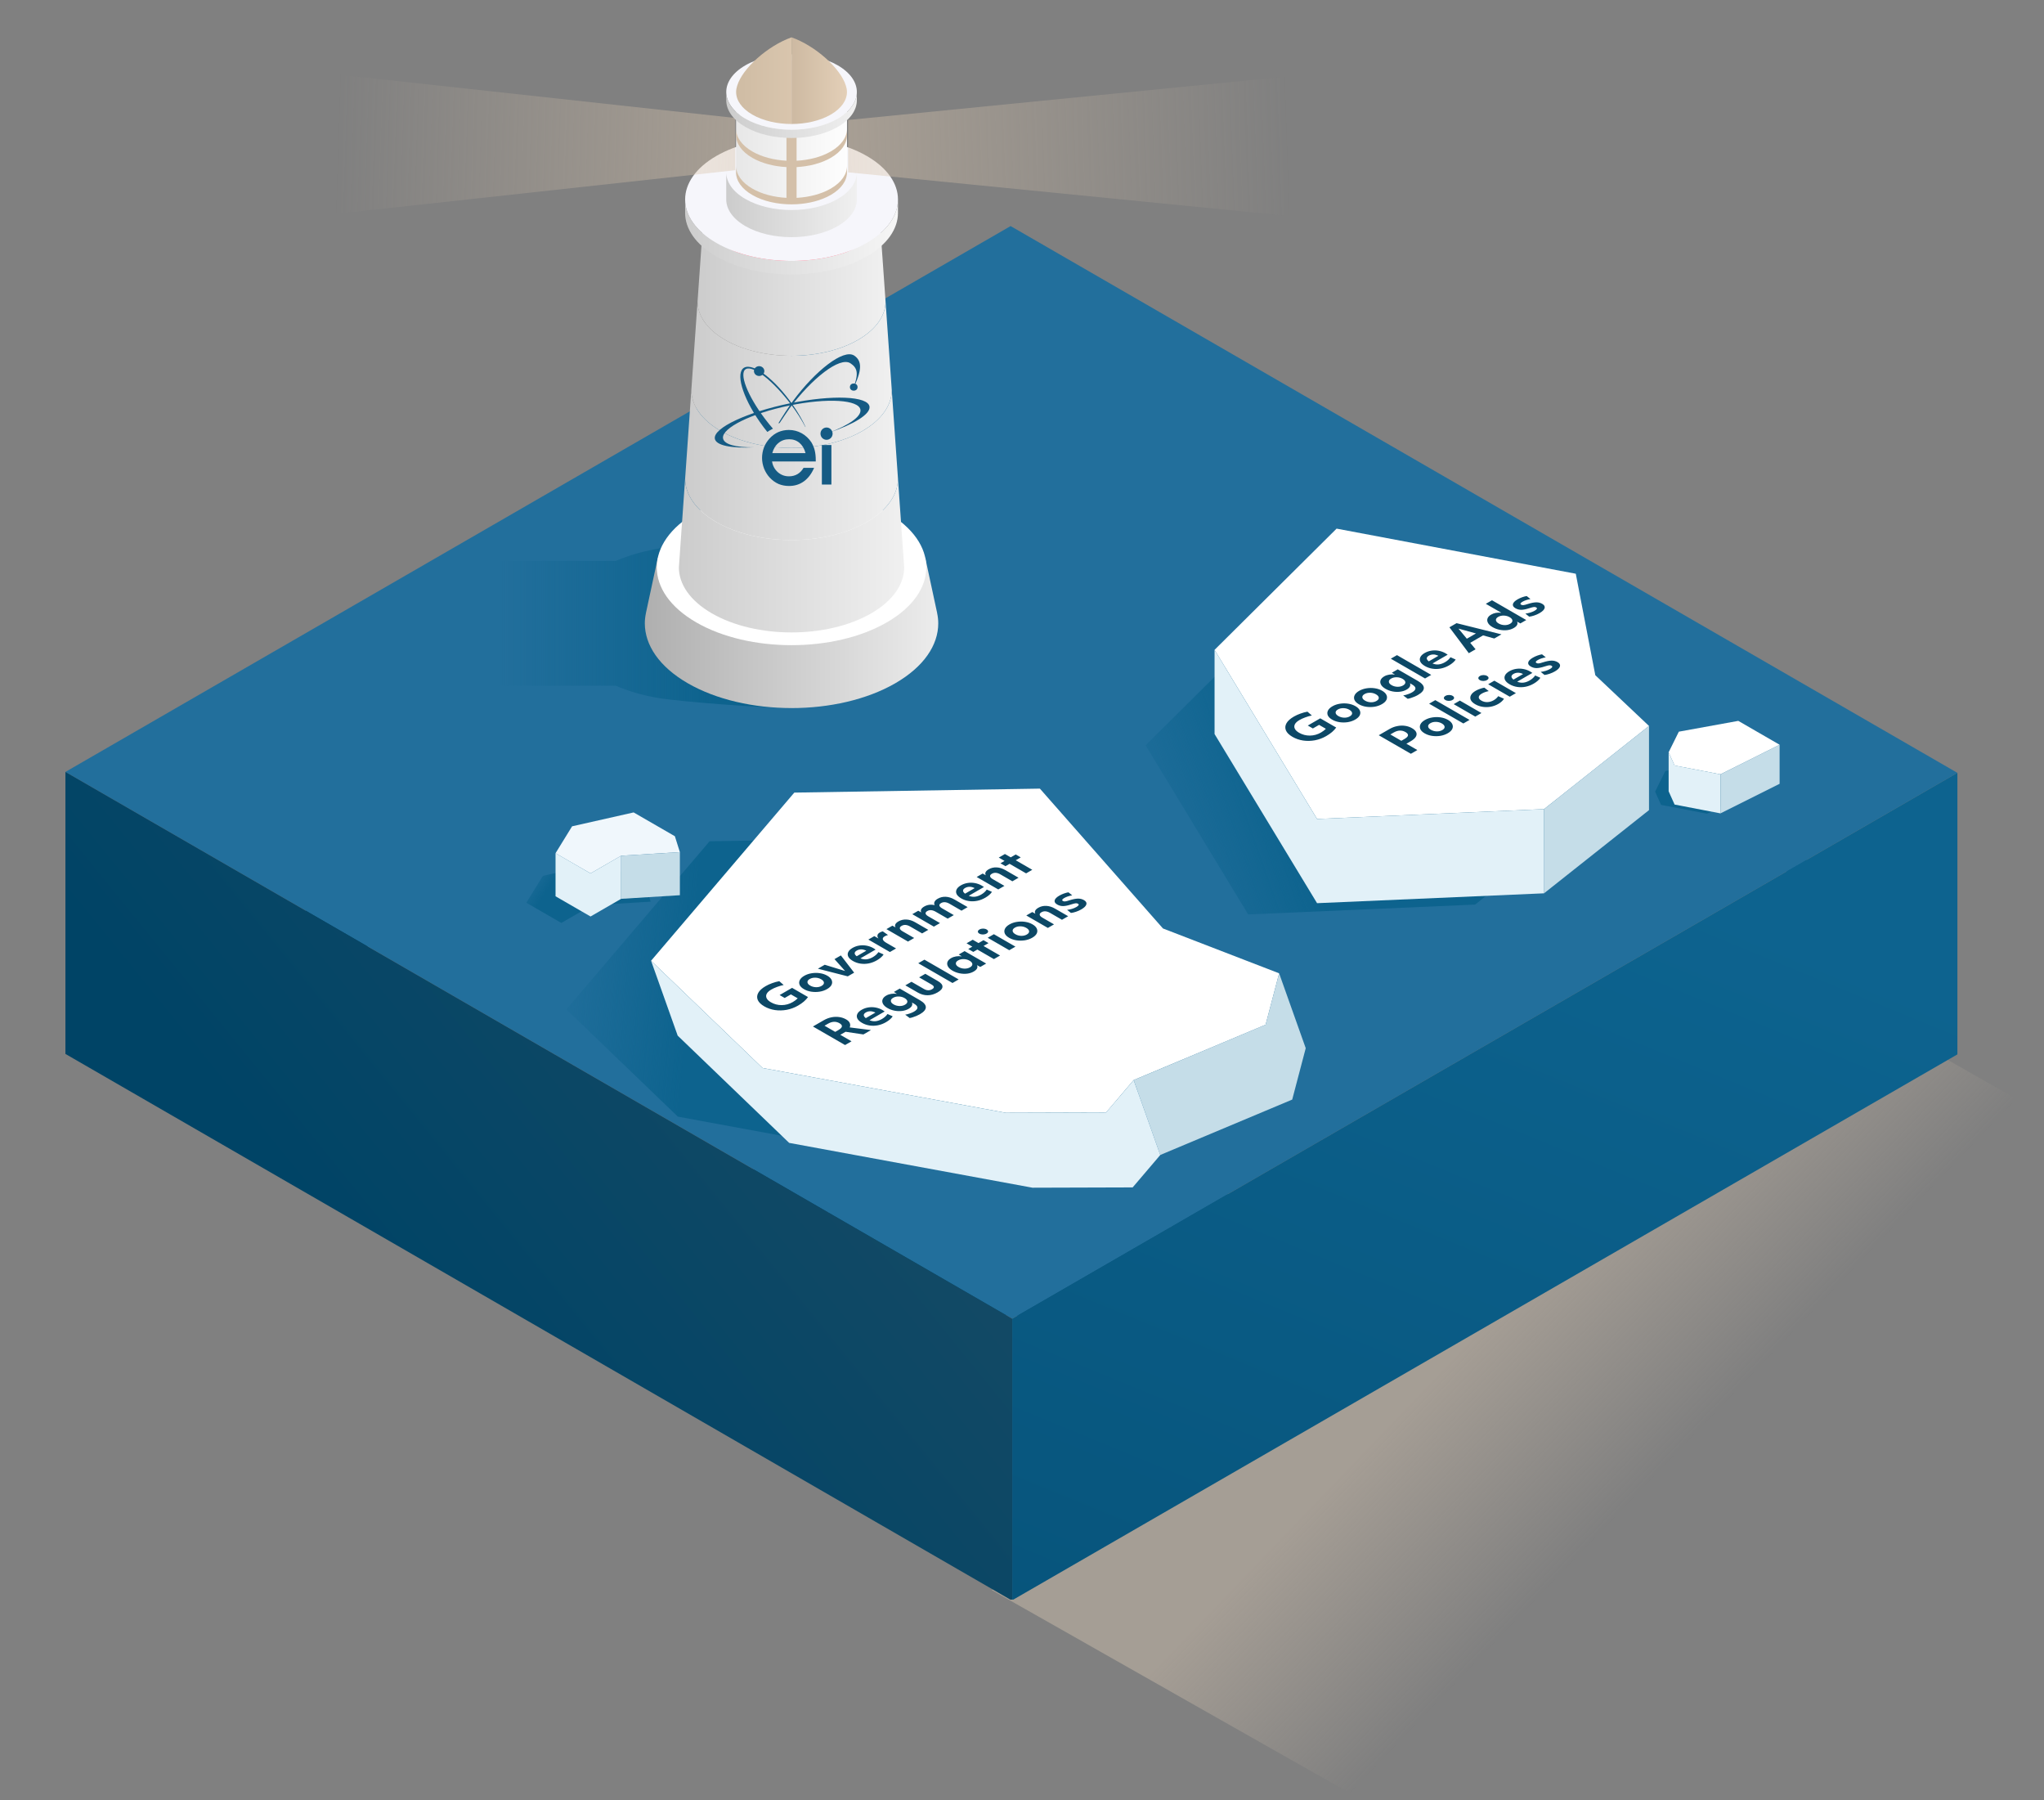 <?xml version="1.0" encoding="utf-8"?>
<svg xmlns="http://www.w3.org/2000/svg" width="670" height="590" viewBox="0 0 670 590" fill="none">
<rect x="0" y="0" width="670" height="590" fill="#808080" stroke="none"/>
<g clip-path="url(#clip0_5075_74718)">
<path opacity="0.37" d="M629.373 342.195L751.743 411.576L447.446 590.448L325.076 521.067L629.373 342.195Z" fill="url(#paint0_linear_5075_74718)"/>
<g clip-path="url(#clip1_5075_74718)">
<path d="M520.052 353.507C471.971 381.264 408.959 395.145 345.943 395.145C282.926 395.145 219.91 381.264 171.833 353.507C123.747 325.751 99.709 289.37 99.709 252.984V261.741C99.709 298.121 123.747 334.507 171.828 362.264C219.91 390.02 282.926 403.901 345.938 403.901C408.954 403.901 471.971 390.02 520.047 362.264C568.128 334.507 592.167 298.121 592.167 261.741V252.984C592.167 289.365 568.128 325.751 520.047 353.507H520.052Z" fill="url(#paint1_linear_5075_74718)"/>
<path d="M520.052 362.27C471.971 390.027 408.959 403.908 345.943 403.908C282.926 403.908 219.91 390.027 171.833 362.27C123.747 334.508 99.709 298.128 99.709 261.742V289.147C99.709 325.528 123.747 361.914 171.828 389.67C219.91 417.427 282.926 431.308 345.938 431.308C408.954 431.308 471.971 417.427 520.047 389.67C568.128 361.914 592.167 325.528 592.167 289.147V261.742C592.167 298.123 568.128 334.508 520.047 362.265L520.052 362.27Z" fill="url(#paint2_linear_5075_74718)"/>
<rect width="358.365" height="357.756" transform="matrix(0.866 0.5 0.866 -0.5 21.446 252.961)" fill="#226F9C"/>
<rect width="92.415" height="358.362" transform="matrix(-9.45332e-08 1 0.866 0.5 21.446 252.961)" fill="url(#paint3_linear_5075_74718)"/>
<rect width="92.266" height="357.756" transform="matrix(-1.24336e-07 1 0.866 -0.5 331.797 432.141)" fill="url(#paint4_linear_5075_74718)"/>
<path d="M141.484 183.839H201.796C209.854 180.355 219.497 178.663 229.094 178.77C240.107 178.893 251.059 181.384 259.464 186.238C268.088 191.22 272.402 197.745 272.402 204.27C272.402 210.796 268.088 217.326 259.464 222.303C256.779 223.851 253.84 225.161 250.718 226.225L259.464 232.032C250.657 232.032 222.538 229.964 215.29 228.655C210.522 227.814 205.963 226.49 201.816 224.702H141.489V183.834L141.484 183.839Z" fill="url(#paint5_linear_5075_74718)"/>
<path d="M211.748 200.844H211.738L215.629 182.761H229.067C238.15 178.477 249.305 176.394 260.405 176.521C270.873 176.638 281.29 178.722 289.853 182.761H303.285L307.177 200.844H307.167C307.411 201.986 307.549 203.132 307.549 204.278C307.549 211.384 302.852 218.49 293.464 223.91C284.076 229.33 271.764 232.04 259.457 232.04C247.151 232.04 234.844 229.33 225.451 223.91C216.062 218.49 211.366 211.384 211.366 204.278C211.366 203.132 211.503 201.98 211.748 200.844Z" fill="url(#paint6_linear_5075_74718)"/>
<path d="M290.698 167.895C282.293 163.04 271.347 160.554 260.329 160.427C248.735 160.294 237.07 162.785 228.222 167.895C219.598 172.876 215.283 179.402 215.283 185.927C215.283 192.452 219.598 198.983 228.222 203.959C236.846 208.941 248.154 211.427 259.458 211.427C270.761 211.427 282.069 208.936 290.693 203.954C299.317 198.972 303.632 192.447 303.632 185.922C303.632 179.397 299.317 172.866 290.693 167.889L290.698 167.895Z" fill="white"/>
<path d="M282.691 141.232C276.278 144.935 267.868 146.789 259.463 146.789C251.058 146.789 242.648 144.935 236.235 141.232C229.832 137.534 226.628 132.689 226.612 127.845L228.65 98.805C228.65 103.359 231.66 107.907 237.676 111.382C243.692 114.856 251.578 116.593 259.463 116.593C267.348 116.593 275.234 114.856 281.25 111.382C287.265 107.907 290.276 103.354 290.276 98.805L292.313 127.845C292.303 132.689 289.094 137.534 282.691 141.232Z" fill="url(#paint7_linear_5075_74718)"/>
<path d="M281.249 111.381C275.233 114.855 267.348 116.592 259.462 116.592C251.577 116.592 243.692 114.855 237.676 111.381C231.66 107.907 228.649 103.353 228.649 98.804L230.687 69.789H288.238L290.275 98.804C290.275 103.358 287.265 107.907 281.249 111.381Z" fill="url(#paint8_linear_5075_74718)"/>
<path d="M284.127 171.076C277.317 175.008 268.387 176.974 259.463 176.974C250.538 176.974 241.609 175.008 234.798 171.076C227.988 167.143 224.58 161.988 224.58 156.833L226.612 127.844C226.622 132.688 229.832 137.532 236.235 141.231C242.648 144.934 251.058 146.788 259.463 146.788C267.868 146.788 276.278 144.934 282.691 141.231C289.094 137.532 292.298 132.688 292.313 127.844L294.346 156.833C294.346 161.988 290.938 167.143 284.127 171.076Z" fill="url(#paint9_linear_5075_74718)"/>
<path d="M239.113 58.039C244.874 54.713 252.474 53.093 260.023 53.175C267.196 53.256 274.332 54.876 279.803 58.039C285.422 61.284 288.233 65.533 288.233 69.786C288.233 74.039 285.422 78.288 279.803 81.532C274.184 84.777 266.819 86.397 259.458 86.397C252.097 86.397 244.732 84.777 239.113 81.532C233.494 78.288 230.683 74.034 230.683 69.786C230.683 65.533 233.494 61.284 239.113 58.039Z" fill="#FF5A72"/>
<path d="M222.538 185.851L224.575 156.836C224.575 161.991 227.983 167.146 234.794 171.078C241.604 175.011 250.534 176.977 259.458 176.977C268.383 176.977 277.312 175.011 284.123 171.078C290.934 167.146 294.341 161.991 294.341 156.836L296.379 185.851C296.379 185.876 296.379 185.907 296.379 185.932C296.379 191.388 292.772 196.843 285.565 201.005C278.357 205.167 268.902 207.25 259.453 207.25C250.004 207.25 240.555 205.167 233.342 201.005C226.134 196.843 222.528 191.388 222.528 185.932C222.528 185.907 222.528 185.876 222.528 185.851H222.538Z" fill="url(#paint10_linear_5075_74718)"/>
<path d="M234.793 79.602C241.604 83.534 250.533 85.501 259.458 85.501C268.387 85.501 277.312 83.534 284.122 79.602C290.933 75.669 294.341 70.514 294.341 65.359V69.786C294.341 74.941 290.933 80.096 284.122 84.028C277.312 87.961 268.382 89.927 259.458 89.927C250.528 89.927 241.604 87.961 234.793 84.028C227.983 80.096 224.575 74.941 224.575 69.786V65.359C224.575 70.514 227.983 75.669 234.793 79.602Z" fill="url(#paint11_linear_5075_74718)"/>
<path d="M234.793 51.117C241.777 47.082 250.992 45.116 260.145 45.223C268.841 45.32 277.49 47.286 284.127 51.117C290.938 55.049 294.346 60.204 294.346 65.359C294.346 70.514 290.938 75.669 284.127 79.602C277.317 83.534 268.387 85.5 259.463 85.5C250.533 85.5 241.609 83.534 234.798 79.602C227.988 75.669 224.58 70.514 224.58 65.359C224.58 60.204 227.988 55.049 234.798 51.117H234.793Z" fill="#F6F6FB"/>
<path d="M244.324 47.729C248.608 45.253 254.262 44.046 259.88 44.112C265.219 44.173 270.521 45.38 274.597 47.729C278.774 50.143 280.867 53.306 280.867 56.465C280.867 59.623 278.779 62.791 274.597 65.201C270.42 67.615 264.939 68.822 259.463 68.822C253.987 68.822 248.506 67.615 244.329 65.201C240.152 62.786 238.058 59.623 238.058 56.465C238.058 53.301 240.147 50.138 244.329 47.729H244.324Z" fill="#F6F6FB"/>
<path d="M244.325 65.205C248.502 67.619 253.983 68.826 259.459 68.826C264.935 68.826 270.416 67.619 274.593 65.205C278.77 62.79 280.863 59.627 280.863 56.469V65.363C280.863 68.526 278.775 71.689 274.593 74.099C270.416 76.513 264.935 77.721 259.459 77.721C253.983 77.721 248.502 76.513 244.325 74.099C240.148 71.684 238.054 68.521 238.054 65.363V56.469C238.054 59.632 240.143 62.795 244.325 65.205Z" fill="url(#paint12_linear_5075_74718)"/>
<path d="M246.605 26.8C250.248 24.697 255.046 23.673 259.819 23.729C264.353 23.78 268.861 24.804 272.319 26.8C275.87 28.848 277.643 31.538 277.643 34.222C277.643 36.907 275.87 39.596 272.319 41.644C268.769 43.692 264.118 44.721 259.462 44.721C254.812 44.721 250.156 43.697 246.605 41.644C243.055 39.596 241.282 36.907 241.282 34.222C241.282 31.538 243.055 28.848 246.605 26.8Z" fill="white"/>
<path d="M246.601 41.641C250.151 43.688 254.802 44.717 259.458 44.717C264.113 44.717 268.764 43.693 272.315 41.641C275.865 39.588 277.638 36.903 277.638 34.219V56.464C277.638 59.148 275.865 61.838 272.315 63.886C268.764 65.933 264.113 66.962 259.458 66.962C254.802 66.962 250.151 65.938 246.601 63.886C243.05 61.838 241.277 59.148 241.277 56.464V34.219C241.277 36.903 243.05 39.593 246.601 41.641Z" fill="url(#paint13_linear_5075_74718)"/>
<path d="M246.601 51.724C243.05 49.676 241.277 46.987 241.277 44.302V42.219C241.277 44.903 243.05 47.593 246.601 49.641C249.728 51.444 253.712 52.452 257.797 52.671V44.674C258.347 44.705 258.902 44.72 259.458 44.72C260.013 44.72 260.563 44.705 261.118 44.674V52.671C265.203 52.458 269.187 51.449 272.315 49.641C275.865 47.593 277.638 44.903 277.638 42.219V44.302C277.638 46.987 275.865 49.676 272.315 51.724C269.187 53.527 265.203 54.536 261.118 54.755V64.836C265.203 64.622 269.187 63.613 272.315 61.805C275.865 59.757 277.638 57.068 277.638 54.383V56.466C277.638 59.151 275.865 61.84 272.315 63.888C269.187 65.691 265.203 66.7 261.118 66.919C260.568 66.95 260.013 66.965 259.458 66.965C254.807 66.965 250.151 65.941 246.601 63.888C243.05 61.84 241.277 59.151 241.277 56.466V54.383C241.277 57.068 243.05 59.757 246.601 61.805C249.728 63.613 253.712 64.617 257.797 64.836V54.755C253.712 54.541 249.728 53.532 246.601 51.724Z" fill="#D4C0A9"/>
<path d="M77.525 20.805L241.028 38.667V55.777L77.525 73.64V20.805Z" fill="url(#paint14_linear_5075_74718)"/>
<path d="M458.833 21.406L278 39.316V56.473L458.833 74.383V21.406Z" fill="url(#paint15_linear_5075_74718)"/>
<path d="M244.324 21.408C248.608 18.933 254.262 17.725 259.88 17.792C265.219 17.853 270.521 19.055 274.597 21.408C278.774 23.823 280.867 26.986 280.867 30.144C280.867 33.303 278.779 36.471 274.597 38.88C270.42 41.295 264.939 42.502 259.463 42.502C253.987 42.502 248.506 41.295 244.329 38.88C240.152 36.466 238.058 33.303 238.058 30.144C238.058 26.981 240.147 23.818 244.329 21.408H244.324Z" fill="#F6F6FB"/>
<path d="M244.325 38.885C248.502 41.299 253.983 42.506 259.459 42.506C264.935 42.506 270.416 41.299 274.593 38.885C278.77 36.47 280.863 33.307 280.863 30.148V32.864C280.863 36.027 278.775 39.19 274.593 41.599C270.416 44.014 264.935 45.221 259.459 45.221C253.983 45.221 248.502 44.014 244.325 41.599C240.148 39.185 238.054 36.022 238.054 32.864V30.148C238.054 33.312 240.143 36.475 244.325 38.885Z" fill="url(#paint16_linear_5075_74718)"/>
<path d="M259.457 19.666V12.234C267.266 15.005 275.569 22.387 277.286 28.127C277.311 28.194 277.479 28.825 277.52 29.059C277.586 29.421 277.622 29.783 277.622 30.145C277.622 32.829 275.849 35.514 272.299 37.561C268.754 39.609 264.103 40.633 259.452 40.633V19.661L259.457 19.666Z" fill="url(#paint17_linear_5075_74718)"/>
<path d="M259.458 19.666V12.234C251.649 15.005 243.346 22.387 241.629 28.127C241.604 28.194 241.436 28.825 241.395 29.059C241.329 29.421 241.293 29.783 241.293 30.145C241.293 32.829 243.066 35.514 246.616 37.561C250.161 39.609 254.812 40.633 259.463 40.633V19.661L259.458 19.666Z" fill="url(#paint18_linear_5075_74718)"/>
<path d="M213.28 295.474L194.029 296.656L183.993 302.452L172.525 295.828L177.954 287.02L198.125 282.469L211.642 290.272L213.28 295.474Z" fill="url(#paint19_linear_5075_74718)"/>
<path d="M193.569 300.339L182.101 293.718V279.594L193.569 286.214L203.605 280.421V294.546L193.569 300.339Z" fill="#E2F1F8"/>
<path d="M301.957 380.615L222.186 365.927L185.647 330.784L232.599 275.684L313.092 274.376L353.43 320.206L391.517 334.895L387.083 351.748L343.835 369.895L334.782 380.517L301.957 380.615Z" fill="url(#paint20_linear_5075_74718)"/>
<path d="M517.931 269.179L483.53 296.434L409.13 299.666L375.525 244.24L415.525 204.516L493.935 219.294L500.33 252.553L517.931 269.179Z" fill="url(#paint21_linear_5075_74718)"/>
<path d="M578.902 256.956L559.509 266.652L544.475 263.759L542.525 259.42L545.867 252.668L565.353 249.133L578.902 256.956Z" fill="#0D638E"/>
<path d="M329.721 364.672L249.956 349.982L213.416 314.839L260.363 259.74L340.864 258.436L381.2 304.261L419.283 318.958L414.852 335.803L371.604 353.95L362.552 364.571L329.721 364.672Z" fill="white"/>
<path d="M540.525 237.898L506.125 265.152L431.719 268.385L398.12 212.959L438.12 173.234L516.523 188.013L522.924 221.272L540.525 237.898Z" fill="white"/>
<path d="M583.335 244.058L563.941 253.753L548.91 250.861L546.961 246.522L550.303 239.773L569.789 236.234L583.335 244.058Z" fill="white"/>
<path d="M540.525 237.891V265.479L506.125 292.733V265.145L540.525 237.891Z" fill="#C5DDE8"/>
<path d="M431.719 268.387L506.125 265.155V292.743L431.719 295.976L398.12 240.549V212.961L431.719 268.387Z" fill="#E2F1F8"/>
<path d="M563.941 253.747V266.546L548.91 263.654L546.961 259.315V246.516L548.91 250.854L563.941 253.747Z" fill="#E2F1F8"/>
<path d="M583.336 244.055V256.854L563.942 266.549V253.75L583.336 244.055Z" fill="#C5DDE8"/>
<path d="M419.282 318.952L428.004 343.493L423.573 360.338L380.325 378.486L371.603 353.944L414.851 335.797L419.282 318.952Z" fill="#C5DDE8"/>
<path d="M213.415 314.844L222.138 339.385L258.677 374.528L338.442 389.218L371.273 389.118L380.326 378.496L371.603 353.955L362.55 364.576L329.72 364.677L249.954 349.987L213.415 314.844Z" fill="#E2F1F8"/>
<path d="M222.856 279.243L203.605 280.425L193.569 286.218L182.101 279.597L187.526 270.786L207.7 266.234L221.217 274.037L222.856 279.243Z" fill="#F0F7FC"/>
<path d="M222.857 279.242V293.364L203.605 294.549V280.424L222.857 279.242Z" fill="#C5DDE8"/>
<path d="M253.142 148.495C253.531 147.071 254.193 145.963 255.167 145.172C256.141 144.341 257.309 143.945 258.672 143.945C259.997 143.945 261.126 144.341 262.061 145.132C262.996 145.923 263.658 147.031 264.047 148.495H253.142ZM267.397 151.265V150.79C267.397 149.563 267.28 148.495 267.046 147.546C266.813 146.596 266.423 145.726 265.956 144.934C265.099 143.668 264.047 142.679 262.762 141.967C261.477 141.255 260.074 140.898 258.594 140.898C257.348 140.898 256.18 141.136 255.089 141.611C254.037 142.085 253.064 142.798 252.207 143.747C251.428 144.618 250.805 145.607 250.415 146.636C250.026 147.704 249.792 148.851 249.792 150.078C249.792 151.265 250.026 152.412 250.454 153.56C250.921 154.707 251.545 155.696 252.324 156.527C253.181 157.437 254.115 158.11 255.167 158.585C256.219 159.02 257.348 159.257 258.633 159.257C260.503 159.257 262.139 158.743 263.541 157.714C264.943 156.685 266.034 155.221 266.852 153.322H263.385C262.879 154.193 262.217 154.905 261.399 155.38C260.581 155.855 259.646 156.092 258.633 156.092C257.231 156.092 256.024 155.657 254.972 154.747C253.96 153.837 253.297 152.689 253.064 151.225H267.397V151.265Z" fill="#155B84"/>
<path d="M272.522 158.786V145.836H269.399V158.786H272.522Z" fill="#155B84"/>
<path fill-rule="evenodd" clip-rule="evenodd" d="M271.754 141.775C279.911 139.034 285.329 135.732 285.02 133.27C284.583 129.79 272.875 129.304 258.871 132.184C244.866 135.064 233.868 140.22 234.305 143.7C234.591 145.976 239.7 146.972 247.119 146.582C241.228 146.667 237.247 145.632 236.99 143.59C236.57 140.242 246.316 135.454 258.758 132.895C271.201 130.336 281.629 130.976 282.05 134.323C282.327 136.531 278.18 139.367 271.754 141.775Z" fill="#155B84"/>
<path d="M255.552 138.62C256.181 137.681 258.056 134.84 258.761 133.868C266.066 124.062 275.251 116.759 278.765 119.052C280.965 120.507 281.767 122.321 279.384 127.837C282.81 121.156 282.502 118.191 279.982 116.518C276.468 114.226 267.246 121.527 259.978 131.334C258.611 133.175 256.18 136.924 255.145 138.709C255.254 138.712 255.402 138.683 255.552 138.62Z" fill="#155B84"/>
<path fill-rule="evenodd" clip-rule="evenodd" d="M263.98 139.905C262.789 137.607 261.169 135.047 259.204 132.442C253.418 124.776 246.829 119.629 244.488 120.948C242.147 122.267 244.94 129.551 250.726 137.218C251.592 138.366 252.477 139.458 253.363 140.481C252.713 140.79 252.098 141.147 251.523 141.549C250.675 140.508 249.838 139.4 249.027 138.236C243.263 129.962 241.006 121.999 243.986 120.45C246.967 118.901 254.055 124.352 259.819 132.626C261.577 135.148 263.008 137.642 264.064 139.933C264.036 139.924 264.008 139.914 263.98 139.905Z" fill="#155B84"/>
<ellipse cx="270.932" cy="142.112" rx="1.986" ry="2.018" fill="#155B84"/>
<ellipse cx="279.844" cy="126.846" rx="1.251" ry="1.182" fill="#155B84"/>
<ellipse cx="248.838" cy="121.602" rx="1.704" ry="1.61" fill="#155B84"/>
<path d="M437.99 238.416C437.639 238.917 437.186 239.408 436.632 239.888C436.078 240.357 435.445 240.797 434.734 241.208C433.57 241.88 432.337 242.341 431.034 242.592C429.732 242.832 428.443 242.861 427.168 242.68C425.903 242.493 424.734 242.09 423.663 241.472C422.563 240.837 421.847 240.136 421.515 239.368C421.192 238.594 421.247 237.816 421.681 237.032C422.115 236.248 422.928 235.512 424.12 234.824C424.748 234.461 425.455 234.138 426.24 233.856C427.016 233.568 427.792 233.354 428.568 233.216L430.009 234.464C429.251 234.624 428.526 234.834 427.833 235.096C427.141 235.346 426.512 235.634 425.949 235.96C425.21 236.386 424.711 236.845 424.452 237.336C424.203 237.821 424.194 238.306 424.425 238.792C424.646 239.272 425.113 239.717 425.824 240.128C426.914 240.757 428.097 241.066 429.371 241.056C430.646 241.045 431.856 240.709 433.002 240.048C433.63 239.685 434.166 239.28 434.609 238.832L432.378 237.544L430.341 238.72L428.679 237.76L432.766 235.4L437.99 238.416ZM444.248 235.795C443.518 236.216 442.7 236.501 441.795 236.651C440.89 236.789 439.989 236.792 439.093 236.659C438.197 236.525 437.389 236.251 436.668 235.835C435.948 235.419 435.472 234.952 435.241 234.435C435.019 233.912 435.033 233.392 435.282 232.875C435.532 232.347 436.017 231.875 436.737 231.459C437.476 231.032 438.299 230.749 439.204 230.611C440.1 230.467 440.996 230.461 441.892 230.595C442.788 230.728 443.596 231.003 444.317 231.419C445.028 231.829 445.499 232.299 445.73 232.827C445.961 233.344 445.957 233.864 445.716 234.387C445.467 234.904 444.977 235.373 444.248 235.795ZM442.294 232.587C441.721 232.256 441.088 232.083 440.396 232.067C439.693 232.045 439.075 232.189 438.539 232.499C438.012 232.803 437.767 233.157 437.804 233.563C437.832 233.963 438.132 234.328 438.705 234.659C439.278 234.989 439.915 235.165 440.617 235.187C441.31 235.203 441.92 235.059 442.446 234.755C442.982 234.445 443.236 234.091 443.208 233.691C443.171 233.285 442.867 232.917 442.294 232.587ZM452.995 230.745C452.265 231.166 451.448 231.451 450.542 231.601C449.637 231.739 448.736 231.742 447.84 231.609C446.944 231.475 446.136 231.201 445.415 230.785C444.695 230.369 444.219 229.902 443.988 229.385C443.767 228.862 443.78 228.342 444.03 227.825C444.279 227.297 444.764 226.825 445.485 226.409C446.224 225.982 447.046 225.699 447.951 225.561C448.847 225.417 449.743 225.411 450.639 225.545C451.535 225.678 452.344 225.953 453.064 226.369C453.775 226.779 454.247 227.249 454.478 227.777C454.708 228.294 454.704 228.814 454.464 229.337C454.214 229.854 453.725 230.323 452.995 230.745ZM451.041 227.537C450.468 227.206 449.836 227.033 449.143 227.017C448.441 226.995 447.822 227.139 447.286 227.449C446.759 227.753 446.515 228.107 446.552 228.513C446.579 228.913 446.88 229.278 447.452 229.609C448.025 229.939 448.662 230.115 449.364 230.137C450.057 230.153 450.667 230.009 451.194 229.705C451.729 229.395 451.983 229.041 451.956 228.641C451.919 228.235 451.614 227.867 451.041 227.537ZM464.721 223.126C466.042 223.889 466.707 224.662 466.717 225.446C466.726 226.23 466.075 227.001 464.763 227.758C464.421 227.956 464.047 228.14 463.64 228.31C463.234 228.481 462.832 228.628 462.435 228.75C462.056 228.873 461.719 228.956 461.423 228.998L459.955 227.894C460.426 227.825 460.925 227.697 461.451 227.51C461.987 227.329 462.444 227.129 462.823 226.91C464.338 226.036 464.352 225.169 462.865 224.31L462.172 223.91C462.329 224.278 462.315 224.644 462.13 225.006C461.945 225.358 461.594 225.684 461.077 225.982C460.449 226.345 459.733 226.577 458.929 226.678C458.126 226.78 457.308 226.75 456.477 226.59C455.645 226.43 454.869 226.142 454.149 225.726C453.438 225.316 452.948 224.862 452.68 224.366C452.412 223.87 452.366 223.385 452.541 222.91C452.717 222.425 453.119 222.001 453.747 221.638C454.227 221.361 454.772 221.174 455.382 221.078C455.992 220.972 456.615 220.969 457.253 221.07L456.241 220.454L458.167 219.342L464.721 223.126ZM459.747 222.462C459.174 222.132 458.541 221.958 457.848 221.942C457.146 221.921 456.528 222.065 455.992 222.374C455.465 222.678 455.22 223.033 455.257 223.438C455.285 223.838 455.585 224.204 456.158 224.534C456.731 224.865 457.368 225.041 458.07 225.062C458.763 225.078 459.373 224.934 459.899 224.63C460.435 224.321 460.689 223.966 460.661 223.566C460.624 223.161 460.32 222.793 459.747 222.462ZM455.892 215.856L457.915 214.688L469.139 221.168L467.116 222.336L455.892 215.856ZM474.982 218.05C474.123 218.546 473.236 218.888 472.321 219.074C471.398 219.256 470.488 219.28 469.592 219.146C468.696 219.013 467.864 218.725 467.097 218.282C466.349 217.85 465.846 217.384 465.587 216.882C465.338 216.376 465.328 215.874 465.559 215.378C465.79 214.872 466.261 214.413 466.973 214.002C467.656 213.608 468.391 213.349 469.176 213.226C469.97 213.098 470.765 213.109 471.559 213.258C472.363 213.402 473.12 213.68 473.832 214.09C474.063 214.224 474.298 214.376 474.538 214.546L469.564 217.418C470.238 217.701 470.917 217.805 471.601 217.73C472.275 217.65 472.959 217.41 473.651 217.01C474.039 216.786 474.391 216.53 474.705 216.242C475.019 215.954 475.268 215.666 475.453 215.378L477.157 216.138C476.972 216.448 476.686 216.773 476.298 217.114C475.919 217.45 475.481 217.762 474.982 218.05ZM468.358 214.866C467.915 215.122 467.689 215.413 467.679 215.738C467.679 216.058 467.901 216.389 468.344 216.73L471.49 214.914C471.388 214.856 471.287 214.808 471.185 214.77C470.695 214.562 470.206 214.466 469.716 214.482C469.227 214.498 468.774 214.626 468.358 214.866ZM475.101 205.566L477.443 204.214L492.158 207.878L489.803 209.238L486.131 208.222L481.918 210.654L483.678 212.774L481.461 214.054L475.101 205.566ZM483.803 207.582L478.08 206.006L480.81 209.31L483.803 207.582ZM500.283 203.187L498.357 204.299L497.29 203.715C497.632 204.488 497.267 205.184 496.195 205.803C495.567 206.165 494.851 206.397 494.048 206.499C493.244 206.589 492.422 206.552 491.581 206.387C490.741 206.221 489.955 205.928 489.226 205.507C488.514 205.096 488.025 204.643 487.757 204.147C487.48 203.645 487.424 203.155 487.591 202.675C487.766 202.189 488.163 201.768 488.782 201.411C489.743 200.856 490.856 200.656 492.122 200.811L487.036 197.875L489.059 196.707L500.283 203.187ZM494.99 204.419C495.526 204.109 495.78 203.755 495.752 203.355C495.715 202.949 495.41 202.581 494.837 202.251C494.265 201.92 493.632 201.747 492.939 201.731C492.237 201.709 491.618 201.853 491.082 202.163C490.556 202.467 490.311 202.821 490.348 203.227C490.376 203.627 490.676 203.992 491.249 204.323C491.821 204.653 492.459 204.829 493.161 204.851C493.854 204.867 494.463 204.723 494.99 204.419ZM500.003 201.076C500.558 201.012 501.107 200.898 501.652 200.732C502.188 200.562 502.65 200.364 503.038 200.14C503.832 199.682 504.003 199.322 503.551 199.06C503.338 198.938 503.089 198.89 502.802 198.916C502.516 198.943 502.036 199.066 501.361 199.284C500.28 199.642 499.389 199.826 498.687 199.836C497.994 199.842 497.352 199.674 496.761 199.332C496.077 198.938 495.796 198.482 495.916 197.964C496.045 197.442 496.558 196.922 497.454 196.404C497.897 196.148 498.391 195.922 498.936 195.724C499.481 195.527 499.98 195.394 500.433 195.324L501.666 196.308C500.613 196.5 499.735 196.799 499.033 197.204C498.341 197.604 498.207 197.927 498.632 198.172C498.835 198.29 499.084 198.332 499.38 198.3C499.675 198.268 500.128 198.151 500.738 197.948C501.883 197.586 502.816 197.399 503.537 197.388C504.266 197.372 504.932 197.538 505.532 197.884C506.206 198.274 506.465 198.743 506.308 199.292C506.151 199.831 505.592 200.378 504.631 200.932C504.123 201.226 503.555 201.479 502.927 201.692C502.308 201.9 501.749 202.031 501.25 202.084L500.003 201.076ZM451.938 240.939L455.486 238.891C456.28 238.432 457.111 238.117 457.98 237.947C458.848 237.765 459.698 237.733 460.529 237.851C461.37 237.963 462.146 238.224 462.857 238.635C463.569 239.045 464.026 239.496 464.229 239.987C464.432 240.467 464.381 240.96 464.077 241.467C463.772 241.963 463.217 242.443 462.414 242.907L461 243.723L464.589 245.795L462.469 247.019L451.938 240.939ZM460.419 242.139C461.804 241.339 461.897 240.592 460.696 239.899C459.495 239.205 458.201 239.259 456.816 240.059L455.735 240.683L459.338 242.763L460.419 242.139ZM474.571 240.288C473.841 240.709 473.024 240.994 472.118 241.144C471.213 241.282 470.313 241.285 469.416 241.152C468.52 241.018 467.712 240.744 466.992 240.328C466.271 239.912 465.795 239.445 465.564 238.928C465.343 238.405 465.357 237.885 465.606 237.368C465.855 236.84 466.34 236.368 467.061 235.952C467.8 235.525 468.622 235.242 469.527 235.104C470.423 234.96 471.319 234.954 472.215 235.088C473.112 235.221 473.92 235.496 474.64 235.912C475.352 236.322 475.823 236.792 476.054 237.32C476.285 237.837 476.28 238.357 476.04 238.88C475.79 239.397 475.301 239.866 474.571 240.288ZM472.617 237.08C472.045 236.749 471.412 236.576 470.719 236.56C470.017 236.538 469.398 236.682 468.862 236.992C468.336 237.296 468.091 237.65 468.128 238.056C468.156 238.456 468.456 238.821 469.029 239.152C469.601 239.482 470.239 239.658 470.941 239.68C471.634 239.696 472.243 239.552 472.77 239.248C473.306 238.938 473.56 238.584 473.532 238.184C473.495 237.778 473.19 237.41 472.617 237.08ZM468.45 230.605L470.473 229.437L481.697 235.917L479.674 237.085L468.45 230.605ZM476.51 230.752L478.533 229.584L485.6 233.664L483.577 234.832L476.51 230.752ZM474.931 229.68C474.487 229.68 474.099 229.584 473.767 229.392C473.443 229.205 473.282 228.984 473.282 228.728C473.291 228.467 473.467 228.237 473.808 228.04C474.15 227.843 474.543 227.744 474.986 227.744C475.43 227.744 475.813 227.837 476.136 228.024C476.469 228.216 476.635 228.44 476.635 228.696C476.635 228.952 476.464 229.179 476.122 229.376C475.781 229.573 475.383 229.675 474.931 229.68ZM482.104 229.379C481.873 228.861 481.891 228.344 482.159 227.827C482.427 227.299 482.944 226.813 483.711 226.371C484.118 226.136 484.579 225.928 485.097 225.747C485.614 225.555 486.099 225.424 486.552 225.355L487.993 226.475C487.106 226.656 486.344 226.931 485.706 227.299C485.078 227.661 484.75 228.048 484.723 228.459C484.695 228.869 484.977 229.245 485.568 229.587C486.168 229.933 486.824 230.099 487.535 230.083C488.256 230.061 488.949 229.859 489.614 229.475C489.919 229.299 490.191 229.104 490.431 228.891C490.681 228.672 490.903 228.421 491.097 228.139L492.981 228.971C492.842 229.253 492.607 229.544 492.274 229.843C491.96 230.141 491.591 230.413 491.166 230.659C490.381 231.112 489.545 231.424 488.658 231.595C487.771 231.755 486.889 231.768 486.011 231.635C485.134 231.501 484.321 231.219 483.573 230.787C482.834 230.36 482.344 229.891 482.104 229.379ZM487.807 224.23L489.83 223.062L496.897 227.142L494.874 228.31L487.807 224.23ZM486.228 223.158C485.784 223.158 485.396 223.062 485.064 222.87C484.74 222.683 484.579 222.462 484.579 222.206C484.588 221.944 484.764 221.715 485.105 221.518C485.447 221.32 485.84 221.222 486.283 221.222C486.727 221.222 487.11 221.315 487.433 221.502C487.766 221.694 487.932 221.918 487.932 222.174C487.932 222.43 487.761 222.656 487.419 222.854C487.078 223.051 486.68 223.152 486.228 223.158ZM502.74 224.024C501.881 224.52 500.994 224.862 500.08 225.048C499.156 225.23 498.246 225.254 497.35 225.12C496.454 224.987 495.622 224.699 494.856 224.256C494.107 223.824 493.604 223.358 493.345 222.856C493.096 222.35 493.087 221.848 493.318 221.352C493.549 220.846 494.02 220.387 494.731 219.976C495.415 219.582 496.149 219.323 496.934 219.2C497.729 219.072 498.523 219.083 499.317 219.232C500.121 219.376 500.879 219.654 501.59 220.064C501.821 220.198 502.056 220.35 502.297 220.52L497.322 223.392C497.997 223.675 498.675 223.779 499.359 223.704C500.033 223.624 500.717 223.384 501.41 222.984C501.798 222.76 502.149 222.504 502.463 222.216C502.777 221.928 503.026 221.64 503.211 221.352L504.915 222.112C504.731 222.422 504.444 222.747 504.056 223.088C503.678 223.424 503.239 223.736 502.74 224.024ZM496.117 220.84C495.673 221.096 495.447 221.387 495.438 221.712C495.438 222.032 495.659 222.363 496.103 222.704L499.248 220.888C499.147 220.83 499.045 220.782 498.943 220.744C498.454 220.536 497.964 220.44 497.475 220.456C496.985 220.472 496.532 220.6 496.117 220.84ZM505.024 220.177C505.579 220.113 506.128 219.999 506.673 219.833C507.209 219.663 507.671 219.465 508.059 219.241C508.853 218.783 509.024 218.423 508.572 218.161C508.359 218.039 508.11 217.991 507.823 218.017C507.537 218.044 507.057 218.167 506.382 218.385C505.302 218.743 504.41 218.927 503.708 218.937C503.015 218.943 502.373 218.775 501.782 218.433C501.099 218.039 500.817 217.583 500.937 217.065C501.066 216.543 501.579 216.023 502.475 215.505C502.918 215.249 503.413 215.023 503.958 214.825C504.503 214.628 505.001 214.495 505.454 214.425L506.687 215.409C505.634 215.601 504.757 215.9 504.055 216.305C503.362 216.705 503.228 217.028 503.653 217.273C503.856 217.391 504.105 217.433 504.401 217.401C504.697 217.369 505.149 217.252 505.759 217.049C506.904 216.687 507.837 216.5 508.558 216.489C509.288 216.473 509.953 216.639 510.553 216.985C511.228 217.375 511.486 217.844 511.329 218.393C511.172 218.932 510.613 219.479 509.653 220.033C509.144 220.327 508.576 220.58 507.948 220.793C507.329 221.001 506.77 221.132 506.272 221.185L505.024 220.177Z" fill="#0C4866"/>
<path d="M264.86 326.74C264.509 327.241 264.057 327.732 263.502 328.212C262.948 328.681 262.315 329.121 261.604 329.532C260.44 330.204 259.207 330.665 257.904 330.916C256.602 331.156 255.313 331.185 254.038 331.004C252.773 330.817 251.604 330.414 250.533 329.796C249.433 329.161 248.718 328.46 248.385 327.692C248.062 326.918 248.117 326.14 248.551 325.356C248.985 324.572 249.798 323.836 250.99 323.148C251.618 322.785 252.325 322.462 253.11 322.18C253.886 321.892 254.662 321.678 255.438 321.54L256.879 322.788C256.121 322.948 255.396 323.158 254.704 323.42C254.011 323.67 253.383 323.958 252.819 324.284C252.08 324.71 251.581 325.169 251.323 325.66C251.073 326.145 251.064 326.63 251.295 327.116C251.517 327.596 251.983 328.041 252.694 328.452C253.784 329.081 254.967 329.39 256.242 329.38C257.516 329.369 258.726 329.033 259.872 328.372C260.5 328.009 261.036 327.604 261.479 327.156L259.248 325.868L257.212 327.044L255.549 326.084L259.636 323.724L264.86 326.74ZM271.118 324.119C270.388 324.54 269.57 324.826 268.665 324.975C267.76 325.114 266.859 325.116 265.963 324.983C265.067 324.85 264.259 324.575 263.538 324.159C262.818 323.743 262.342 323.276 262.111 322.759C261.889 322.236 261.903 321.716 262.153 321.199C262.402 320.671 262.887 320.199 263.608 319.783C264.347 319.356 265.169 319.074 266.074 318.935C266.97 318.791 267.866 318.786 268.762 318.919C269.658 319.052 270.466 319.327 271.187 319.743C271.898 320.154 272.369 320.623 272.6 321.151C272.831 321.668 272.827 322.188 272.586 322.711C272.337 323.228 271.847 323.698 271.118 324.119ZM269.164 320.911C268.591 320.58 267.958 320.407 267.266 320.391C266.564 320.37 265.945 320.514 265.409 320.823C264.882 321.127 264.638 321.482 264.674 321.887C264.702 322.287 265.002 322.652 265.575 322.983C266.148 323.314 266.785 323.49 267.487 323.511C268.18 323.527 268.79 323.383 269.316 323.079C269.852 322.77 270.106 322.415 270.078 322.015C270.042 321.61 269.737 321.242 269.164 320.911ZM268.094 317.449L270.338 316.153L277.017 318.201L273.539 314.305L275.631 313.097L279.982 318.745L277.89 319.953L268.094 317.449ZM287.456 314.686C286.597 315.182 285.71 315.523 284.796 315.71C283.872 315.891 282.962 315.915 282.066 315.782C281.17 315.649 280.338 315.361 279.572 314.918C278.823 314.486 278.32 314.019 278.061 313.518C277.812 313.011 277.803 312.51 278.034 312.014C278.265 311.507 278.736 311.049 279.447 310.638C280.131 310.243 280.865 309.985 281.65 309.862C282.445 309.734 283.239 309.745 284.033 309.894C284.837 310.038 285.595 310.315 286.306 310.726C286.537 310.859 286.772 311.011 287.013 311.182L282.038 314.054C282.713 314.337 283.391 314.441 284.075 314.366C284.749 314.286 285.433 314.046 286.126 313.646C286.514 313.422 286.865 313.166 287.179 312.878C287.493 312.59 287.742 312.302 287.927 312.014L289.631 312.774C289.447 313.083 289.16 313.409 288.772 313.75C288.394 314.086 287.955 314.398 287.456 314.686ZM280.833 311.502C280.389 311.758 280.163 312.049 280.154 312.374C280.154 312.694 280.375 313.025 280.819 313.366L283.964 311.55C283.863 311.491 283.761 311.443 283.659 311.406C283.17 311.198 282.68 311.102 282.191 311.118C281.701 311.134 281.248 311.262 280.833 311.502ZM284.632 307.9L286.586 306.772L287.972 307.556C287.667 307.188 287.551 306.834 287.625 306.492C287.69 306.146 287.944 305.844 288.387 305.588C288.535 305.503 288.697 305.426 288.872 305.356C289.057 305.282 289.219 305.231 289.357 305.204L291.076 306.404C290.678 306.506 290.323 306.647 290.009 306.828C289.501 307.122 289.293 307.455 289.385 307.828C289.468 308.196 289.852 308.578 290.535 308.972L293.722 310.812L291.699 311.98L284.632 307.9ZM290.565 304.475L292.519 303.347L293.558 303.915C293.346 303.579 293.322 303.24 293.489 302.899C293.655 302.558 293.988 302.243 294.486 301.955C295.29 301.491 296.168 301.283 297.119 301.331C298.061 301.374 299.017 301.675 299.987 302.235L304.283 304.715L302.26 305.883L298.352 303.627C297.29 303.014 296.352 302.942 295.539 303.411C295.096 303.667 294.902 303.95 294.958 304.259C295.013 304.568 295.313 304.88 295.858 305.195L299.655 307.387L297.632 308.555L290.565 304.475ZM299.042 299.581L300.995 298.453L301.993 299.013C301.799 298.677 301.785 298.344 301.952 298.013C302.109 297.677 302.432 297.368 302.921 297.085C303.965 296.482 305.12 296.322 306.386 296.605C306.173 296.258 306.155 295.901 306.33 295.533C306.496 295.16 306.838 294.824 307.356 294.525C308.178 294.05 309.06 293.834 310.002 293.877C310.944 293.92 311.905 294.224 312.884 294.789L317.18 297.269L315.171 298.429L311.263 296.173C310.201 295.56 309.268 295.485 308.464 295.949C308.039 296.194 307.859 296.469 307.924 296.773C307.998 297.072 308.307 297.378 308.852 297.693L312.649 299.885L310.639 301.045L306.718 298.781C305.665 298.173 304.741 298.098 303.947 298.557C303.522 298.802 303.342 299.077 303.406 299.381C303.462 299.68 303.762 299.986 304.307 300.301L308.118 302.501L306.108 303.661L299.042 299.581ZM322.973 294.18C322.114 294.676 321.227 295.018 320.312 295.204C319.389 295.386 318.479 295.41 317.583 295.276C316.687 295.143 315.855 294.855 315.089 294.412C314.34 293.98 313.837 293.514 313.578 293.012C313.329 292.506 313.32 292.004 313.551 291.508C313.781 291.002 314.253 290.543 314.964 290.132C315.647 289.738 316.382 289.479 317.167 289.356C317.961 289.228 318.756 289.239 319.55 289.388C320.354 289.532 321.111 289.81 321.823 290.22C322.054 290.354 322.289 290.506 322.529 290.676L317.555 293.548C318.229 293.831 318.908 293.935 319.592 293.86C320.266 293.78 320.95 293.54 321.643 293.14C322.031 292.916 322.382 292.66 322.696 292.372C323.01 292.084 323.259 291.796 323.444 291.508L325.148 292.268C324.964 292.578 324.677 292.903 324.289 293.244C323.91 293.58 323.472 293.892 322.973 294.18ZM316.35 290.996C315.906 291.252 315.68 291.543 315.671 291.868C315.671 292.188 315.892 292.519 316.336 292.86L319.481 291.044C319.379 290.986 319.278 290.938 319.176 290.9C318.687 290.692 318.197 290.596 317.707 290.612C317.218 290.628 316.765 290.756 316.35 290.996ZM320.149 287.395L322.103 286.267L323.142 286.835C322.93 286.499 322.907 286.16 323.073 285.819C323.239 285.477 323.572 285.163 324.071 284.875C324.874 284.411 325.752 284.203 326.703 284.251C327.646 284.293 328.602 284.595 329.572 285.155L333.867 287.635L331.844 288.803L327.936 286.547C326.874 285.933 325.937 285.861 325.124 286.331C324.68 286.587 324.486 286.869 324.542 287.179C324.597 287.488 324.897 287.8 325.442 288.115L329.239 290.307L327.216 291.475L320.149 287.395ZM330.926 283.077L329.582 283.853L327.933 282.901L329.277 282.125L327.379 281.029L329.402 279.861L331.3 280.957L332.935 280.013L334.584 280.965L332.949 281.909L338.367 285.037L336.344 286.205L330.926 283.077ZM266.472 336.385L269.992 334.353C270.805 333.884 271.641 333.561 272.5 333.385C273.368 333.204 274.218 333.172 275.05 333.289C275.881 333.396 276.652 333.654 277.364 334.065C278.001 334.433 278.403 334.852 278.569 335.321C278.735 335.78 278.721 336.236 278.527 336.689L285.497 337.561L283.017 338.993L277.17 338.113C277.123 338.14 277.073 338.169 277.017 338.201L275.438 339.113L279.123 341.241L277.003 342.465L266.472 336.385ZM274.828 337.545C276.232 336.734 276.347 335.99 275.174 335.313C274.01 334.641 272.745 334.7 271.378 335.489L270.269 336.129L273.775 338.153L274.828 337.545ZM290.439 334.964C289.58 335.46 288.693 335.801 287.778 335.988C286.854 336.169 285.945 336.193 285.049 336.06C284.152 335.927 283.321 335.639 282.554 335.196C281.806 334.764 281.303 334.297 281.044 333.796C280.795 333.289 280.785 332.788 281.016 332.292C281.247 331.785 281.718 331.327 282.43 330.916C283.113 330.521 283.848 330.263 284.633 330.14C285.427 330.012 286.222 330.023 287.016 330.172C287.82 330.316 288.577 330.593 289.289 331.004C289.52 331.137 289.755 331.289 289.995 331.46L285.021 334.332C285.695 334.615 286.374 334.719 287.058 334.644C287.732 334.564 288.416 334.324 289.108 333.924C289.496 333.7 289.847 333.444 290.162 333.156C290.476 332.868 290.725 332.58 290.91 332.292L292.614 333.052C292.429 333.361 292.143 333.687 291.755 334.028C291.376 334.364 290.938 334.676 290.439 334.964ZM283.815 331.78C283.372 332.036 283.146 332.327 283.136 332.652C283.136 332.972 283.358 333.303 283.801 333.644L286.947 331.828C286.845 331.769 286.744 331.721 286.642 331.684C286.152 331.476 285.663 331.38 285.173 331.396C284.684 331.412 284.231 331.54 283.815 331.78ZM301.481 327.741C302.802 328.503 303.467 329.277 303.476 330.061C303.486 330.845 302.834 331.615 301.523 332.373C301.181 332.57 300.807 332.754 300.4 332.925C299.994 333.095 299.592 333.242 299.195 333.365C298.816 333.487 298.479 333.57 298.183 333.613L296.714 332.509C297.186 332.439 297.684 332.311 298.211 332.125C298.747 331.943 299.204 331.743 299.583 331.525C301.098 330.65 301.112 329.783 299.624 328.925L298.931 328.525C299.089 328.893 299.075 329.258 298.89 329.621C298.705 329.973 298.354 330.298 297.837 330.597C297.209 330.959 296.493 331.191 295.689 331.293C294.885 331.394 294.068 331.365 293.236 331.205C292.405 331.045 291.629 330.757 290.909 330.341C290.197 329.93 289.708 329.477 289.44 328.981C289.172 328.485 289.126 327.999 289.301 327.525C289.477 327.039 289.879 326.615 290.507 326.253C290.987 325.975 291.532 325.789 292.142 325.693C292.752 325.586 293.375 325.583 294.012 325.685L293.001 325.069L294.927 323.957L301.481 327.741ZM296.507 327.077C295.934 326.746 295.301 326.573 294.608 326.557C293.906 326.535 293.287 326.679 292.752 326.989C292.225 327.293 291.98 327.647 292.017 328.053C292.045 328.453 292.345 328.818 292.918 329.149C293.491 329.479 294.128 329.655 294.83 329.677C295.523 329.693 296.132 329.549 296.659 329.245C297.195 328.935 297.449 328.581 297.421 328.181C297.384 327.775 297.079 327.407 296.507 327.077ZM296.753 322.902L298.776 321.734L302.836 324.078C303.788 324.628 304.684 324.66 305.525 324.174C306.356 323.694 306.296 323.18 305.344 322.63L301.284 320.286L303.307 319.118L307.409 321.486C308.444 322.084 308.952 322.702 308.933 323.342C308.924 323.977 308.388 324.601 307.326 325.214C306.264 325.828 305.178 326.14 304.07 326.15C302.961 326.161 301.89 325.868 300.855 325.27L296.753 322.902ZM300.993 315.654L303.016 314.486L314.24 320.966L312.217 322.134L300.993 315.654ZM323.256 315.761L321.33 316.873L320.249 316.281C320.619 317.049 320.258 317.748 319.168 318.377C318.54 318.74 317.824 318.972 317.021 319.073C316.217 319.164 315.395 319.126 314.554 318.961C313.713 318.796 312.928 318.502 312.199 318.081C311.487 317.67 310.998 317.217 310.73 316.721C310.453 316.22 310.397 315.729 310.563 315.249C310.739 314.764 311.136 314.342 311.755 313.985C312.245 313.702 312.799 313.51 313.418 313.409C314.037 313.308 314.656 313.308 315.275 313.409L314.263 312.793L316.189 311.681L323.256 315.761ZM318.725 315.929C318.688 315.524 318.383 315.156 317.81 314.825C317.238 314.494 316.605 314.321 315.912 314.305C315.21 314.284 314.591 314.428 314.055 314.737C313.529 315.041 313.284 315.396 313.321 315.801C313.349 316.201 313.649 316.566 314.222 316.897C314.794 317.228 315.432 317.404 316.134 317.425C316.827 317.441 317.436 317.297 317.963 316.993C318.499 316.684 318.753 316.329 318.725 315.929ZM320.371 311.171L319.027 311.947L317.378 310.995L318.722 310.219L316.824 309.123L318.847 307.955L320.745 309.051L322.38 308.107L324.029 309.059L322.394 310.003L327.812 313.131L325.789 314.299L320.371 311.171ZM323.76 307.31L325.783 306.142L332.85 310.222L330.827 311.39L323.76 307.31ZM322.181 306.238C321.737 306.238 321.349 306.142 321.017 305.95C320.693 305.763 320.532 305.542 320.532 305.286C320.541 305.025 320.716 304.795 321.058 304.598C321.4 304.401 321.793 304.302 322.236 304.302C322.679 304.302 323.063 304.395 323.386 304.582C323.719 304.774 323.885 304.998 323.885 305.254C323.885 305.51 323.714 305.737 323.372 305.934C323.03 306.131 322.633 306.233 322.181 306.238ZM338.374 307.289C337.644 307.71 336.827 307.995 335.922 308.145C335.016 308.283 334.116 308.286 333.22 308.153C332.323 308.019 331.515 307.745 330.795 307.329C330.074 306.913 329.598 306.446 329.367 305.929C329.146 305.406 329.16 304.886 329.409 304.369C329.658 303.841 330.143 303.369 330.864 302.953C331.603 302.526 332.425 302.243 333.33 302.105C334.226 301.961 335.122 301.955 336.019 302.089C336.915 302.222 337.723 302.497 338.443 302.913C339.155 303.323 339.626 303.793 339.857 304.321C340.088 304.838 340.083 305.358 339.843 305.881C339.593 306.398 339.104 306.867 338.374 307.289ZM336.42 304.081C335.848 303.75 335.215 303.577 334.522 303.561C333.82 303.539 333.201 303.683 332.665 303.993C332.139 304.297 331.894 304.651 331.931 305.057C331.959 305.457 332.259 305.822 332.832 306.153C333.404 306.483 334.042 306.659 334.744 306.681C335.437 306.697 336.046 306.553 336.573 306.249C337.109 305.939 337.363 305.585 337.335 305.185C337.298 304.779 336.993 304.411 336.42 304.081ZM336.41 300.006L338.364 298.878L339.403 299.446C339.191 299.11 339.168 298.772 339.334 298.43C339.5 298.089 339.833 297.774 340.332 297.486C341.135 297.022 342.013 296.814 342.964 296.862C343.907 296.905 344.863 297.206 345.833 297.766L350.128 300.246L348.105 301.414L344.198 299.158C343.135 298.545 342.198 298.473 341.385 298.942C340.941 299.198 340.747 299.481 340.803 299.79C340.858 300.1 341.159 300.412 341.704 300.726L345.5 302.918L343.477 304.086L336.41 300.006ZM349.792 298.168C350.346 298.104 350.896 297.99 351.441 297.824C351.977 297.654 352.439 297.456 352.827 297.232C353.621 296.774 353.792 296.414 353.339 296.152C353.127 296.03 352.878 295.982 352.591 296.008C352.305 296.035 351.824 296.158 351.15 296.376C350.069 296.734 349.178 296.918 348.476 296.928C347.783 296.934 347.141 296.766 346.55 296.424C345.866 296.03 345.584 295.574 345.705 295.056C345.834 294.534 346.347 294.014 347.243 293.496C347.686 293.24 348.18 293.014 348.725 292.816C349.27 292.619 349.769 292.486 350.222 292.416L351.455 293.4C350.402 293.592 349.524 293.891 348.822 294.296C348.129 294.696 347.995 295.019 348.42 295.264C348.624 295.382 348.873 295.424 349.169 295.392C349.464 295.36 349.917 295.243 350.527 295.04C351.672 294.678 352.605 294.491 353.326 294.48C354.055 294.464 354.72 294.63 355.321 294.976C355.995 295.366 356.254 295.835 356.097 296.384C355.94 296.923 355.381 297.47 354.42 298.024C353.912 298.318 353.344 298.571 352.716 298.784C352.097 298.992 351.538 299.123 351.039 299.176L349.792 298.168Z" fill="#0C4866"/>
</g>
</g>
<defs>
<linearGradient id="paint0_linear_5075_74718" x1="461.254" y1="568.555" x2="407.246" y2="516.679" gradientUnits="userSpaceOnUse">
<stop stop-color="#E4D0B8" stop-opacity="0"/>
<stop offset="1" stop-color="#E4D0B8"/>
</linearGradient>
<linearGradient id="paint1_linear_5075_74718" x1="592.289" y1="358.647" x2="168.731" y2="370.108" gradientUnits="userSpaceOnUse">
<stop stop-color="#0D638F"/>
<stop offset="1" stop-color="#004466"/>
</linearGradient>
<linearGradient id="paint2_linear_5075_74718" x1="592.289" y1="380.461" x2="168.667" y2="390.664" gradientUnits="userSpaceOnUse">
<stop stop-color="#0D638F"/>
<stop offset="1" stop-color="#004466"/>
</linearGradient>
<linearGradient id="paint3_linear_5075_74718" x1="45.043" y1="424.992" x2="226.247" y2="322.239" gradientUnits="userSpaceOnUse">
<stop stop-color="#124965"/>
<stop offset="1" stop-color="#004466"/>
</linearGradient>
<linearGradient id="paint4_linear_5075_74718" x1="75.451" y1="358.191" x2="479.549" y2="12.373" gradientUnits="userSpaceOnUse">
<stop stop-color="#0D638F"/>
<stop offset="1" stop-color="#004466"/>
</linearGradient>
<linearGradient id="paint5_linear_5075_74718" x1="234.044" y1="205.721" x2="163.003" y2="205.721" gradientUnits="userSpaceOnUse">
<stop stop-color="#0D638E"/>
<stop offset="1" stop-color="#0D638E" stop-opacity="0"/>
</linearGradient>
<linearGradient id="paint6_linear_5075_74718" x1="307.541" y1="204.278" x2="211.366" y2="204.278" gradientUnits="userSpaceOnUse">
<stop stop-color="#ECECEC"/>
<stop offset="1" stop-color="#AFAFAF"/>
</linearGradient>
<linearGradient id="paint7_linear_5075_74718" x1="292.323" y1="122.799" x2="226.617" y2="122.799" gradientUnits="userSpaceOnUse">
<stop stop-color="#F0F0F0"/>
<stop offset="1" stop-color="#CCCCCC"/>
</linearGradient>
<linearGradient id="paint8_linear_5075_74718" x1="290.284" y1="93.193" x2="228.654" y2="93.193" gradientUnits="userSpaceOnUse">
<stop stop-color="#F0F0F0"/>
<stop offset="1" stop-color="#CCCCCC"/>
</linearGradient>
<linearGradient id="paint9_linear_5075_74718" x1="294.355" y1="152.412" x2="224.585" y2="152.412" gradientUnits="userSpaceOnUse">
<stop stop-color="#F0F0F0"/>
<stop offset="1" stop-color="#CCCCCC"/>
</linearGradient>
<linearGradient id="paint10_linear_5075_74718" x1="296.389" y1="182.046" x2="222.533" y2="182.046" gradientUnits="userSpaceOnUse">
<stop stop-color="#F0F0F0"/>
<stop offset="1" stop-color="#CCCCCC"/>
</linearGradient>
<linearGradient id="paint11_linear_5075_74718" x1="294.346" y1="77.646" x2="224.575" y2="77.646" gradientUnits="userSpaceOnUse">
<stop stop-color="#F6F6F6"/>
<stop offset="1" stop-color="#CDCDCD"/>
</linearGradient>
<linearGradient id="paint12_linear_5075_74718" x1="280.869" y1="67.096" x2="238.057" y2="67.096" gradientUnits="userSpaceOnUse">
<stop stop-color="#F0F0F0"/>
<stop offset="1" stop-color="#CCCCCC"/>
</linearGradient>
<linearGradient id="paint13_linear_5075_74718" x1="277.643" y1="50.585" x2="241.277" y2="50.585" gradientUnits="userSpaceOnUse">
<stop stop-color="#FEFEFE"/>
<stop offset="1" stop-color="#E7E7E7"/>
</linearGradient>
<linearGradient id="paint14_linear_5075_74718" x1="241.028" y1="47.448" x2="110.408" y2="43.273" gradientUnits="userSpaceOnUse">
<stop stop-color="#D9C5AD" stop-opacity="0.44"/>
<stop offset="1" stop-color="#D9C5AD" stop-opacity="0"/>
</linearGradient>
<linearGradient id="paint15_linear_5075_74718" x1="278" y1="48.121" x2="422.434" y2="43.029" gradientUnits="userSpaceOnUse">
<stop stop-color="#D9C5AD" stop-opacity="0.44"/>
<stop offset="1" stop-color="#D9C5AD" stop-opacity="0"/>
</linearGradient>
<linearGradient id="paint16_linear_5075_74718" x1="280.869" y1="37.686" x2="238.057" y2="37.686" gradientUnits="userSpaceOnUse">
<stop stop-color="#F0F0F0"/>
<stop offset="1" stop-color="#CCCCCC"/>
</linearGradient>
<linearGradient id="paint17_linear_5075_74718" x1="241.318" y1="26.436" x2="278.009" y2="26.436" gradientUnits="userSpaceOnUse">
<stop stop-color="#B6A38C"/>
<stop offset="1" stop-color="#E4D0B8"/>
</linearGradient>
<linearGradient id="paint18_linear_5075_74718" x1="241.318" y1="26.436" x2="278.01" y2="26.436" gradientUnits="userSpaceOnUse">
<stop stop-color="#CFBCA4"/>
<stop offset="1" stop-color="#E3CFB7"/>
</linearGradient>
<linearGradient id="paint19_linear_5075_74718" x1="173.585" y1="283.941" x2="181.364" y2="288.917" gradientUnits="userSpaceOnUse">
<stop stop-color="#0D638E" stop-opacity="0"/>
<stop offset="0.977" stop-color="#0D638E"/>
</linearGradient>
<linearGradient id="paint20_linear_5075_74718" x1="181.525" y1="304.232" x2="228.525" y2="308.232" gradientUnits="userSpaceOnUse">
<stop stop-color="#0D638E" stop-opacity="0"/>
<stop offset="0.977" stop-color="#0D638E"/>
</linearGradient>
<linearGradient id="paint21_linear_5075_74718" x1="358.394" y1="245.362" x2="411.442" y2="226.796" gradientUnits="userSpaceOnUse">
<stop stop-color="#0D638E" stop-opacity="0"/>
<stop offset="0.977" stop-color="#0D638E"/>
</linearGradient>
<clipPath id="clip0_5075_74718">
<rect width="670" height="590" fill="white"/>
</clipPath>
<clipPath id="clip1_5075_74718">
<rect width="645.91" height="546.199" fill="white" transform="translate(0 -22)"/>
</clipPath>
</defs>
</svg>